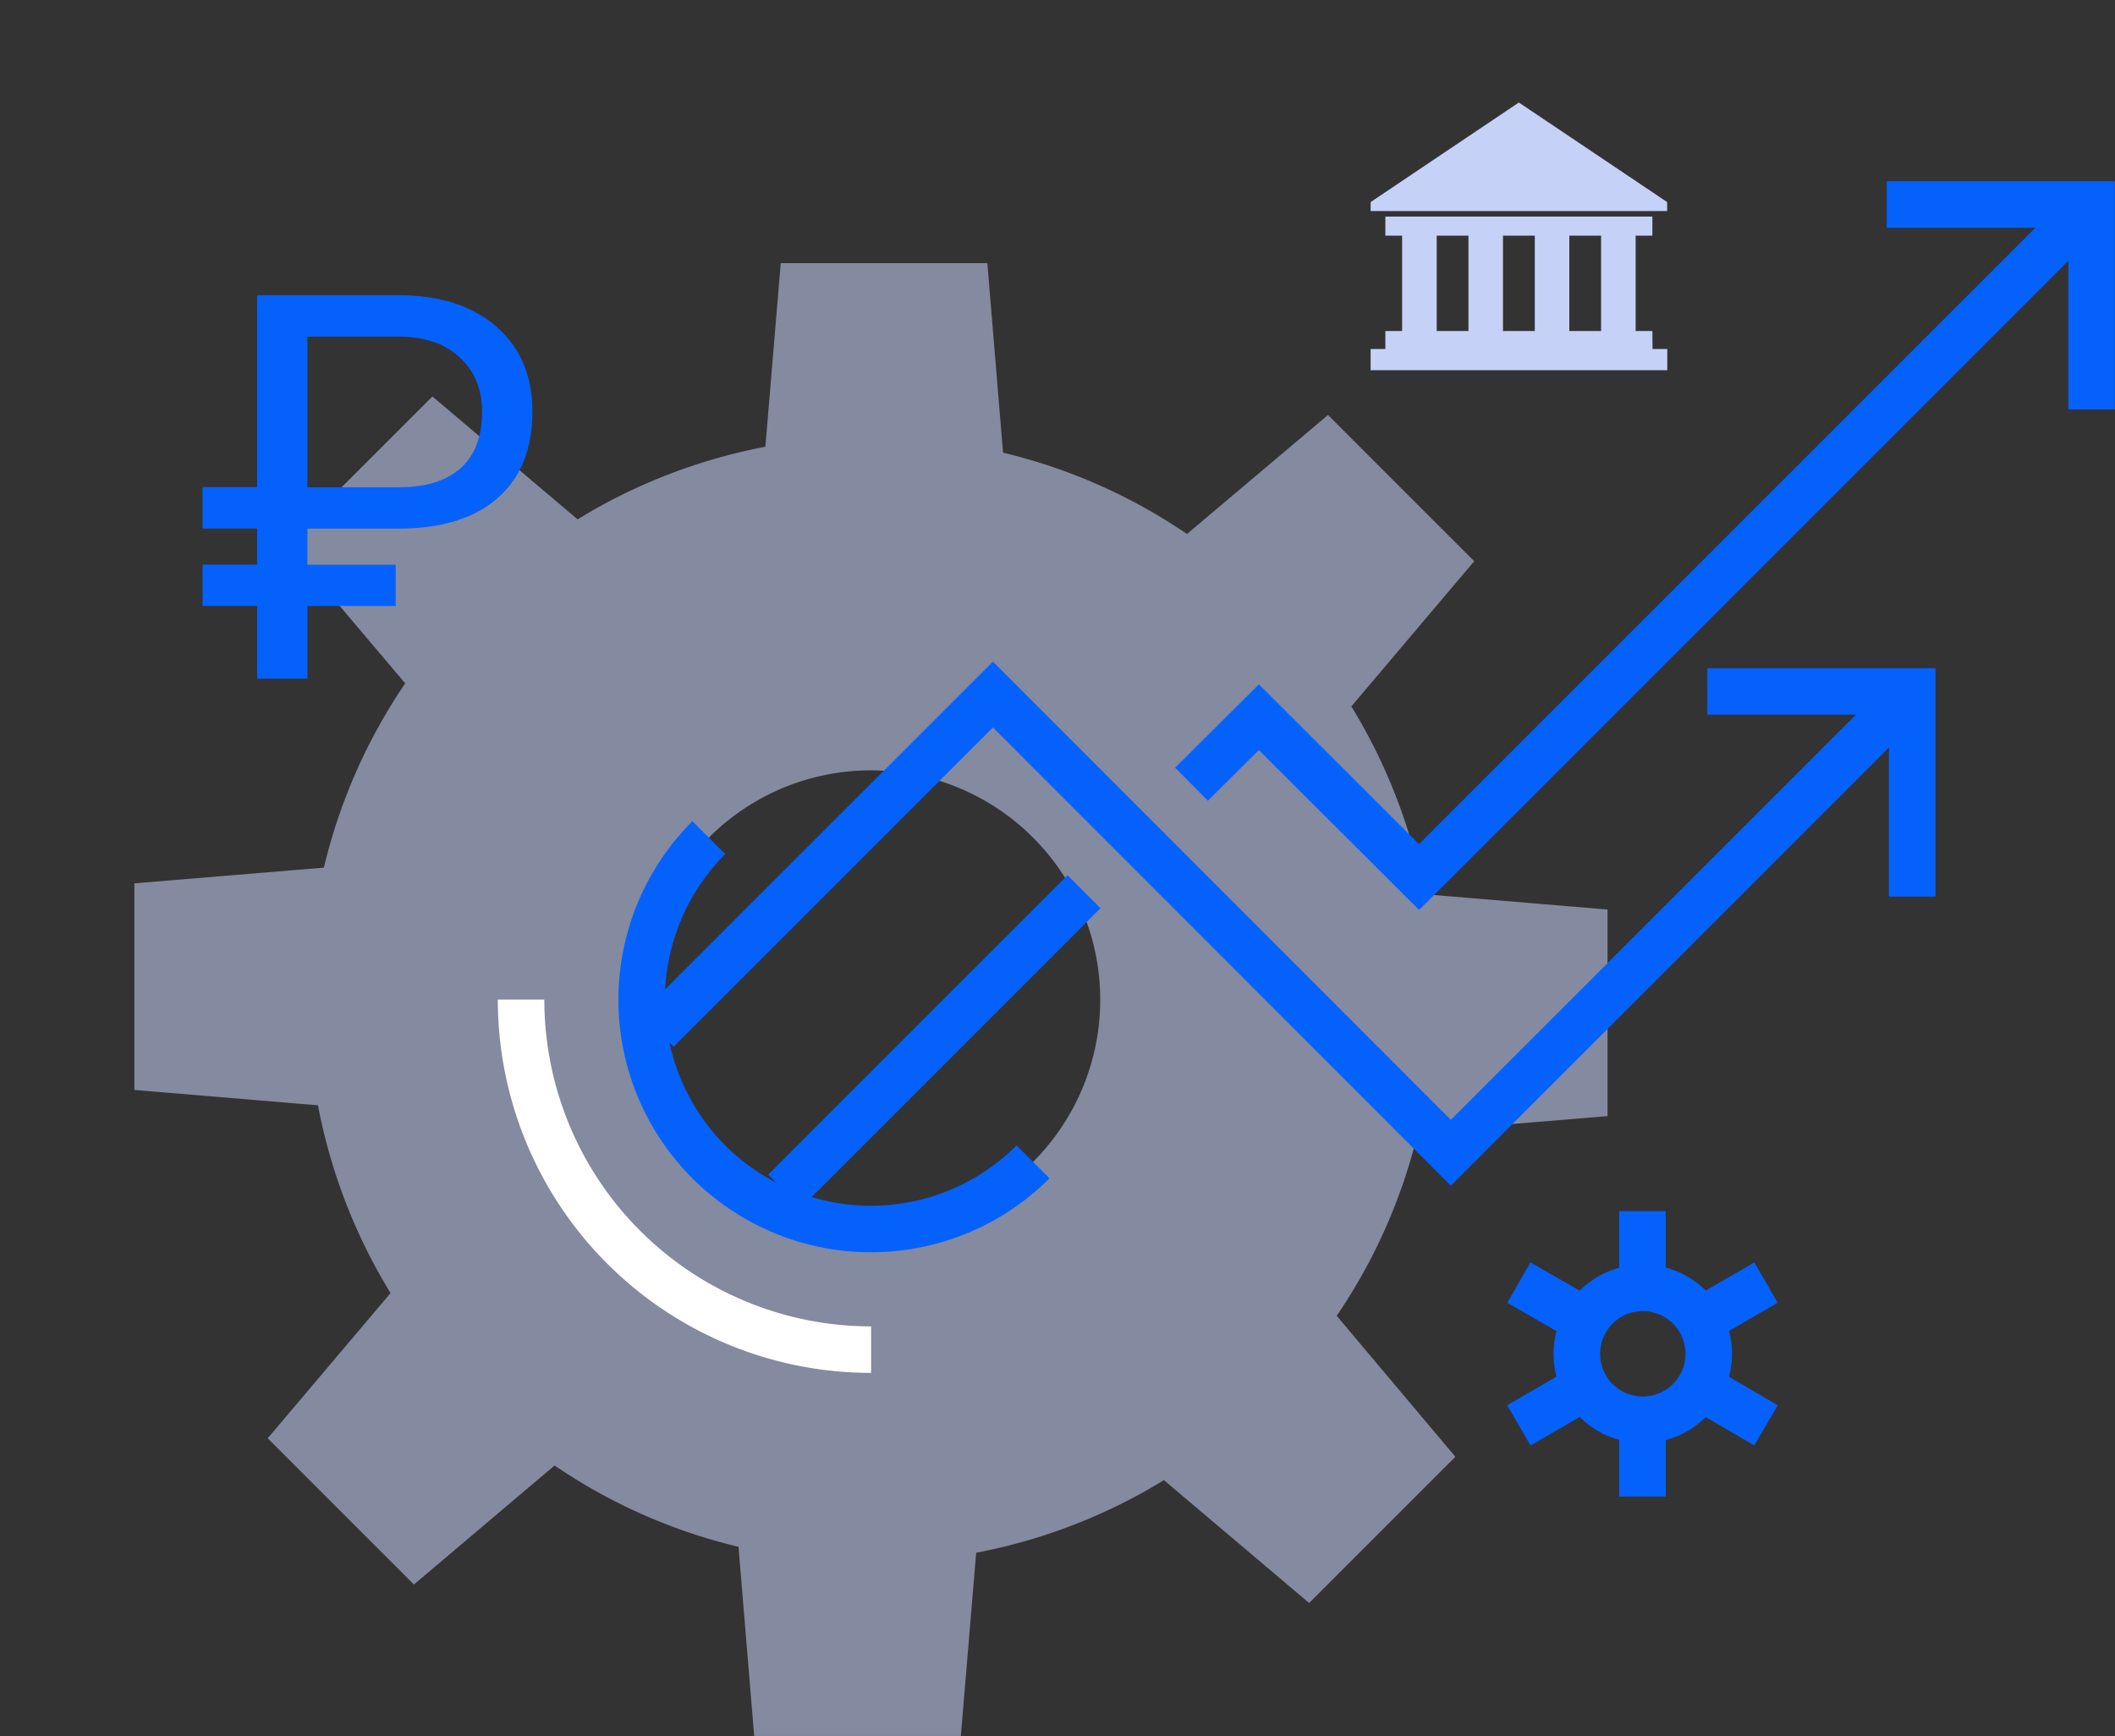 <?xml version="1.0" encoding="UTF-8"?> <svg xmlns="http://www.w3.org/2000/svg" id="Layer_1" data-name="Layer 1" viewBox="0 0 606 497.4"><rect x="0" y="0" width="606" height="497.4" fill="#333333" stroke="none"/> <defs> <style>.cls-1{opacity:0.55;}.cls-2{fill:#c6d1f7;}.cls-3,.cls-4{fill:none;stroke-width:13.33px;}.cls-3{stroke:#0561fc;}.cls-4{stroke:#fff;}.cls-5{fill:#0561fc;}</style> </defs> <g class="cls-1"> <path class="cls-2" d="M123.9,113.6,82,155.5l34.1,40.3a159.51,159.51,0,0,0-23.3,52.8l-54.3,4.5v59.2l52.6,4.4a160.4,160.4,0,0,0,20.8,53.8L76.7,412.1,118.6,454l40.3-34.1a159,159,0,0,0,52.7,23.3l4.5,54.3h59.2l4.4-52.6a160.4,160.4,0,0,0,53.8-20.8l41.6,35.2L417,417.4,383,377a159,159,0,0,0,23.3-52.7l54.3-4.5V260.6L408,256.2a160.4,160.4,0,0,0-20.8-53.8l35.2-41.6-41.9-41.9L340.1,153a159,159,0,0,0-52.7-23.3l-4.5-54.3H223.7L219.3,128a160.4,160.4,0,0,0-53.8,20.8ZM296,240a65.69,65.69,0,1,1-92.9,0A65.61,65.61,0,0,1,296,240Z"></path> </g> <path class="cls-3" d="M489.6,387.9A18.9,18.9,0,1,1,470.7,369,18.88,18.88,0,0,1,489.6,387.9Z"></path> <line class="cls-3" x1="470.6" y1="364.9" x2="470.6" y2="347"></line> <line class="cls-3" x1="470.6" y1="428.8" x2="470.6" y2="410.9"></line> <line class="cls-3" x1="450.7" y1="376.4" x2="435.2" y2="367.5"></line> <line class="cls-3" x1="506" y1="408.4" x2="490.6" y2="399.4"></line> <line class="cls-3" x1="450.7" y1="399.4" x2="435.2" y2="408.4"></line> <line class="cls-3" x1="506" y1="367.5" x2="490.6" y2="376.4"></line> <polyline class="cls-3" points="341.4 224.7 360.7 205.5 406.6 251.3 599.3 58.6"></polyline> <line class="cls-3" x1="224.8" y1="341.3" x2="310.6" y2="255.5"></line> <polyline class="cls-3" points="599.3 117.3 599.3 58.6 540.6 58.6"></polyline> <polyline class="cls-3" points="547.9 256.9 547.9 198.1 489.2 198.1"></polyline> <polyline class="cls-3" points="188.3 295.2 284.5 199 415.7 330.3 547.9 198.1"></polyline> <path class="cls-3" d="M296,332.9A65.69,65.69,0,0,1,203.1,240"></path> <path class="cls-4" d="M249.6,386.7A100.29,100.29,0,0,1,149.3,286.4"></path> <path class="cls-2" d="M473.45,94.84h-4.8V67.51h4.8V62.05H396.94v5.46h4.8V94.84h-4.8V100h-4.22v6.07h85V100h-4.23Zm-42.81,0V67.51h9.12V94.84Zm28.11,0h-9.1V67.51h9.1Zm-47.1-27.33h9.1V94.84h-9.1Z"></path> <polygon class="cls-2" points="435.19 29.37 392.72 57.9 392.72 60.47 477.68 60.47 477.68 57.9 435.19 29.37"></polygon> <path class="cls-5" d="M113.38,173.62H88.09v20.83H73.68V173.62H58.05V161.77H73.68V151.43H58.05V139.58H73.68v-55h40.53q17.66,0,28,9t10.34,24.3q0,16.08-9.93,24.8t-28.19,8.79H88.09v10.34h25.29Zm-25.29-34h26.12q11.7,0,17.81-5.52t6.11-16.1q0-9.61-6.34-15.54t-17.13-6H88.09Z"></path> </svg> 